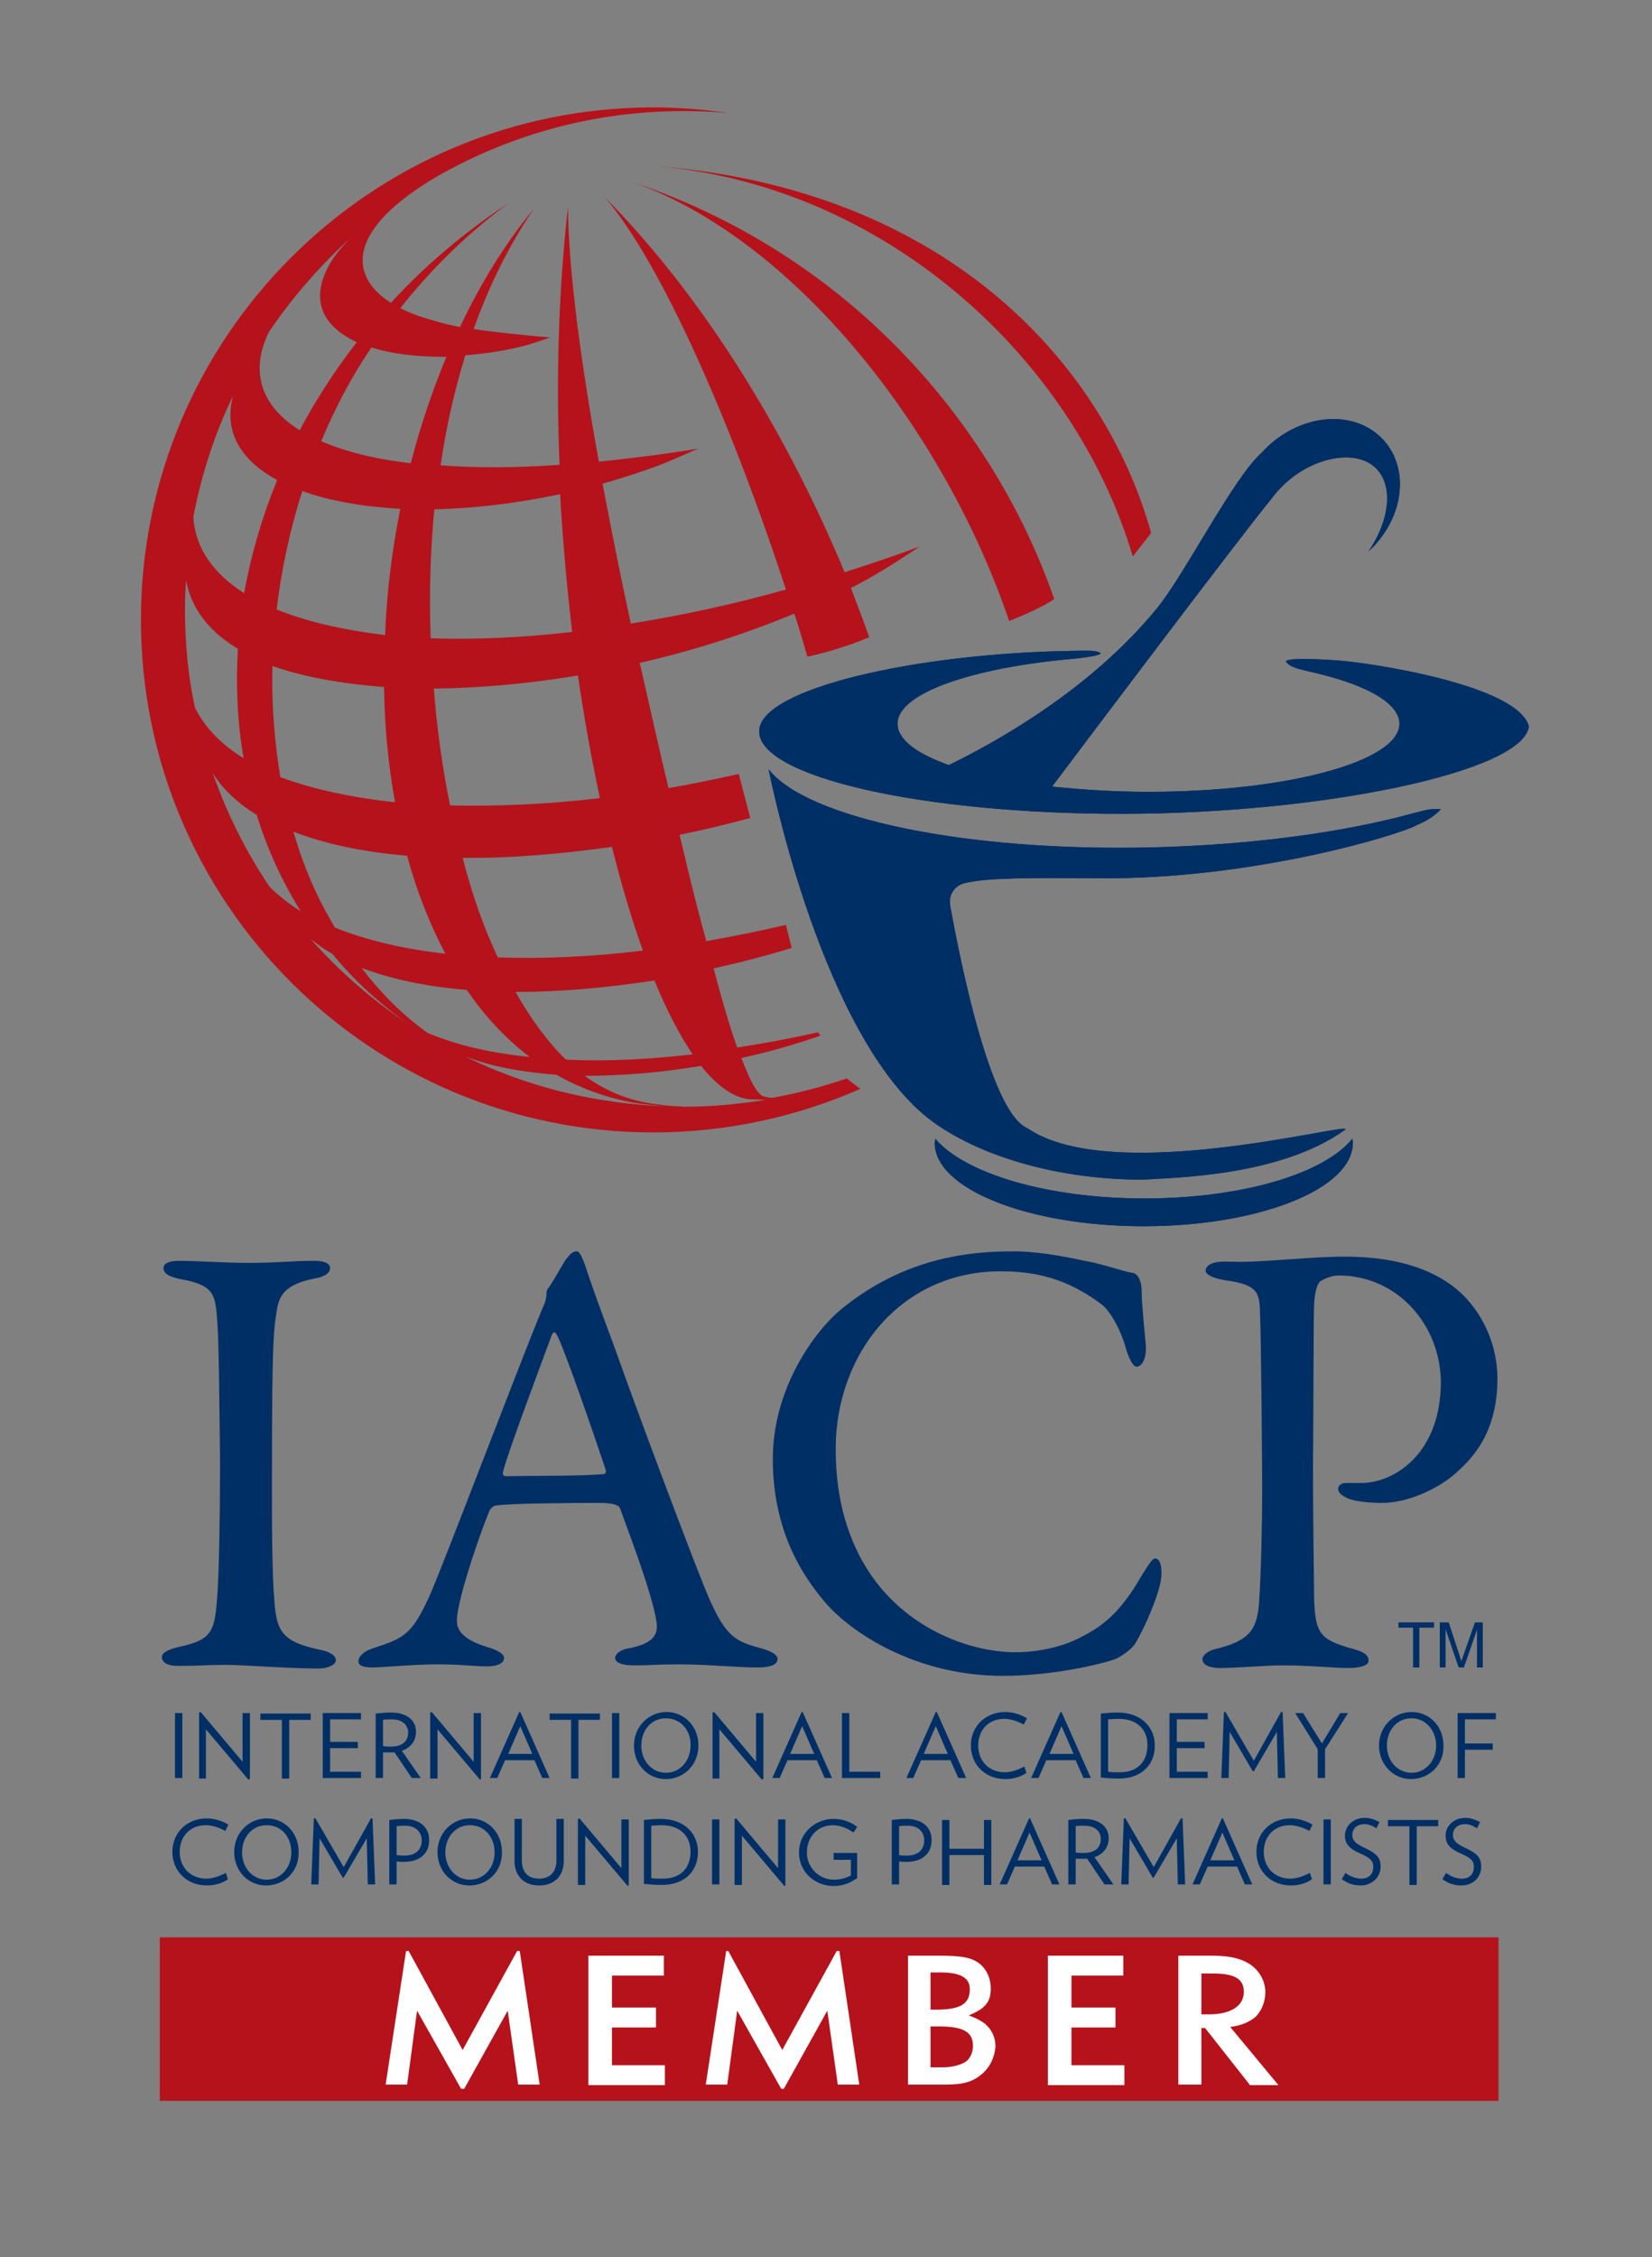 <?xml version="1.0" encoding="utf-8"?>
<!-- Generator: Adobe Illustrator 22.1.0, SVG Export Plug-In . SVG Version: 6.00 Build 0)  -->
<svg version="1.1" id="Layer_1" xmlns="http://www.w3.org/2000/svg" xmlns:xlink="http://www.w3.org/1999/xlink" x="0px" y="0px"
	 viewBox="0 0 315.3 430.7" style="enable-background:new 0 0 315.3 430.7;" xml:space="preserve">
<rect x="0" y="0" width="315.3" height="430.7" fill="#808080" stroke="none"/>
<style type="text/css">
	.st0{fill:#B5121B;}
	.st1{fill:#002F65;}
	.st2{fill:#FFFFFF;}
	.st3{fill:none;}
</style>
<g>
	<g>
		<path class="st0" d="M123.9,31.6c44.8,3.2,81.2,36.9,92.3,74.6l3.5-4.5C210.8,69.7,180.7,35.6,123.9,31.6z"/>
		<path class="st0" d="M115.4,37.6c10.8,12.5,24.2,43.1,34.6,74.9c-10.3,2.9-20.2,5-29.6,6.5c-1.9-8.7-3.7-17.8-5.4-26.7
			c3.5-1,7-2.1,10.5-3.4c2.4-0.9,5.4-2.3,7.8-3.3c-6.7,1.1-13.1,1.9-19,2.5c-3.4-18.7-5.8-36.4-5.9-48.6c-1.8,16-2.3,32.8-1.6,49.2
			c-8.5,0.6-16.1,0.6-22.7,0.1c1-7.1,2.6-14.1,4.7-21c3.9-0.3,7.8-0.9,11.6-1.9c1.4-0.4,3.2-1,4.6-1.5c-6.8-0.6-11.3-1.1-14.6-1.6
			c2.9-8.2,6.7-15.9,11.5-23c-5.5,6.7-10.2,14.3-14.1,22.6c-2-0.4-3.4-0.7-4.6-1.1c-2.6-0.7-4.9-1.5-6.8-2.5
			c5.7-7.2,12.5-14,20.6-20c-8.5,5.6-16,12-22.4,19c-8.4-5.4-8-14.2,8.6-24c13.9-8,30-12.6,47.2-12.6c3,0,5.9,0.1,8.8,0.4
			c-4.7-0.7-9.6-1.1-14.5-1.1c-54,0-97.8,43.8-97.8,97.8c0,54,43.8,97.8,97.8,97.8c14,0,27.4-3,39.5-8.3l-2.6-2
			c-4.6,1.6-9.3,2.8-14.2,3.7c-0.5,0-0.9-0.1-1.3-0.2c-1.3,0-2.8-2.6-4.6-7.4c4.1-0.9,8.2-2,12.2-3.3c0.9-0.3,1.9-0.6,2.9-1
			l-0.5-0.6c-4.4,1-9.6,2-15.4,2.9c-1.4-3.9-2.9-9-4.5-15.1c5-1.1,10-2.4,14.9-3.9l-1.1-4.4c-5.1,1.2-10.2,2.2-15.2,3.1
			c-0.4-1.6-0.9-3.2-1.3-4.9c-0.1-0.2-1.6-6.1-3.8-15.4c4.5-0.9,9-2,13.5-3.2l-2.2-8.4c-4.5,1-8.9,1.9-13.4,2.7
			c-1.7-7-3.5-15.2-5.5-23.9c10.1-2.3,20.1-5.5,29.5-9.4c0.9,2.7,1.7,5.5,2.5,8.2c0,0,5.4-1,11.8-3.7c-1.1-3.1-2.3-6.3-3.5-9.4
			c1.6-0.8,3.1-1.6,4.6-2.5c2.6-1.5,6-3.7,8.5-5.4c-4.8,1.8-9.6,3.4-14.3,4.9C150.6,83.7,134.9,57.3,115.4,37.6z M114.5,152.3
			c-10,1.2-19.6,1.6-28.6,1.4c-1.4-6.9-2.5-14.4-3.1-22.3c8.7-0.1,18-0.9,27.5-2.5C111.5,137,112.9,144.9,114.5,152.3z M73.3,131.1
			c0.1,7.5,0.8,14.9,2.1,22c-8.3-0.9-15.7-2.5-21.9-4.8c-1.1-6.7-1.7-13.9-1.5-21.2C58,129.2,65.3,130.5,73.3,131.1z M52.8,116.3
			c0.9-7.5,2.5-15.1,4.9-22.6c5.2,1.9,11.6,3,18.7,3.4c-1.6,8-2.6,16.1-2.9,24.1C65.4,120.2,58.4,118.6,52.8,116.3z M77.7,163.3
			c1.8,6.7,4.3,13,7.3,18.7c-8-0.9-15.2-2.6-21.1-5c-0.7-1.2-1.3-2.3-1.9-3.4c-2.4-4.4-4.4-9.4-6-14.9
			C62.1,161.1,69.5,162.6,77.7,163.3z M106.9,94.3c0.5,8.9,1.3,17.7,2.3,26.3c-9.8,1.1-18.8,1.5-27,1.2c-0.3-8-0.1-16.3,0.7-24.6
			C90.4,97,98.5,96.1,106.9,94.3z M70.9,66.3c4,1.3,9,1.8,14.3,1.8c-2.7,6.5-5,13.3-6.8,20.3c-7-0.8-12.7-2.3-17.1-4.2
			C63.9,78,67,72,70.9,66.3z M51.3,63.4c4.5-6.7,9.8-12.7,15.7-18.1c-2.1,2.1-3.2,3.7-3.6,4.3c-4.7,7.5-1.8,12.7,4.7,15.7
			c-4.2,5.4-7.8,11-10.9,16.8C49.7,77.4,47.7,70.8,51.3,63.4z M44.5,75.5c-1.9,6.9,1.5,12.4,8.4,16.1c-2.9,7.1-5,14.3-6.3,21.6
			c-6-3.8-9.4-8.8-9.7-14.6C38.5,90.4,41,82.7,44.5,75.5z M35.3,116.2c0-1.9,0.1-3.7,0.2-5.5c1,5.5,4.5,9.9,9.9,13.1
			c-0.4,7.1-0.1,14.1,1.1,20.9c-4.2-2.6-7.4-5.8-9.3-9.7C35.9,129,35.3,122.7,35.3,116.2z M51.5,169.3c-4.5-6.7-8.2-14-10.9-21.8
			c1.9,3.1,4.8,5.8,8.4,8c2,6.5,4.8,12.6,8.4,18.4C55.1,172.5,53.2,170.9,51.5,169.3z M77.9,195.4c-6.9-4.6-13.1-10-18.6-16.2
			c1.3,1,2.6,2,4.1,2.8C67.5,187,72.4,191.5,77.9,195.4C77.9,195.4,77.9,195.4,77.9,195.4z M69,184.7c5.8,2.2,12.6,3.6,20.1,4.2
			c3.4,5,7.4,9.3,12,12.8c-6.9-0.7-13.6-2.1-19.5-4.6C76.4,193.4,72.3,189,69,184.7z M91.3,202.8c-0.9-0.4-1.7-0.8-2.5-1.2
			c4.8,1.9,10.8,3,17.4,3.5c4.8,2.7,10,4.6,15.8,5.5c0.7,0.1,2.7,0.3,4.8,0.5C114.3,210.6,102.3,207.8,91.3,202.8z M133.8,203.4
			c3.2,4,6.5,6.3,9.7,6.4c0.3,0,1.5,0,2.5,0.1c-5,0.8-10.2,1.3-15.4,1.3c-1.5-0.1-3.8-0.2-4.6-0.4c-5.2-0.5-10-2.3-14.4-5.5
			C118.6,205.3,126.1,204.7,133.8,203.4z M132.2,201.2c-7.8,0.9-16,1.4-24.2,1c-3.4-3.3-6.6-7.6-9.6-12.9c8.4,0,17.4-0.8,26.5-2.2
			C127.2,192.7,129.7,197.5,132.2,201.2z M122.7,181.4c-9.8,1.2-19.1,1.6-27.7,1.3c-0.6-1.3-1.2-2.7-1.8-4.1
			c-1.7-4.1-3.4-9.1-4.9-14.9c9,0.1,18.6-0.7,28.5-2.1C118.6,168.9,120.6,175.5,122.7,181.4z"/>
		<path class="st0" d="M120.9,34.8c31,11.1,59.4,47.4,71.7,83.7c0,0,6-2.3,8.6-4.2C190.7,83.9,164.8,49.7,120.9,34.8z"/>
	</g>
	<g>
		<g>
			<g>
				<path class="st1" d="M291.8,138.6c-1,8.7-39.6,16.7-77.8,16.7c-38.2,0-69.3-7.1-69.1-15.8c0.1-8.1,30.1-14.9,60.2-15.3
					c2,0,4.3-0.2,5,0.5c-0.4,0.4-2.4,0.7-5.1,1c-19.5,1.7-33.7,6.6-33.7,12.4c0,3,3.6,5.7,9.8,7.9c8.4-4.1,26.8-14.1,39.7-29.9
					c5.2-6.3,14.7-25.1,20-29.7c6.1-6.8,15.9-8.5,21.9-3.7c6,4.8,6,14.2-0.1,21.1c-0.4,0.5-0.9,0.9-1.4,1.4
					c4.3-6.3,4.8-13.2,0.9-16.3c-4.5-3.6-14-1-19.3,6.1c-7,8.6-35.6,46.6-42,55.1c5.7,0.6,11.9,1,18.4,1c26.5,0,47.9-5.8,47.9-13
					c0-3.7-5.7-7.1-14.9-9.4c-3.4-0.9-5.9-1.1-6.8-2.5c0.5-0.8,7.9-0.3,9.5-0.2C261.3,126.4,289.7,130.7,291.8,138.6z"/>
				<path class="st1" d="M196.1,215.3c-8-3.3-14.3-40.3-14.7-42.2c-0.5-2.4,0.8-4.1,2.8-4.6c4.5-1,11.4-1,25.3-0.9
					c29.8,0.3,58.3-8.5,61-10.2c3.2-1.3,4.5-3,4.5-3c-2.2-0.1-2.9,0.2-5.3,0.8c-13.1,3.6-30.4,6-49.5,6.5
					c-36,0.9-66.3-5.6-73.5-14.9c0,0,9.2,47.4,28.8,65.2c8.3,7.5,24.6,13.2,42.9,13.1c5.2-0.4,25.8-0.5,38.3-9.5
					C259.4,213.6,212.5,226.6,196.1,215.3z"/>
				<path class="st1" d="M218.4,228.7c-18.6,0-34.3-4.8-39.9-11.4c0,0.3-0.1,0.6-0.1,0.8c0,8.8,17.9,15.9,39.9,15.9
					c22,0,39.9-7.1,39.9-15.9c0-0.3,0-0.6-0.1-0.8C252.7,224,237,228.7,218.4,228.7z"/>
			</g>
		</g>
		<g>
			<g>
				<path class="st1" d="M291.8,138.6c-1,8.7-39.6,16.7-77.8,16.7c-38.2,0-69.3-7.1-69.1-15.8c0.1-8.1,30.1-14.9,60.2-15.3
					c2,0,4.3-0.2,5,0.5c-0.4,0.4-2.4,0.7-5.1,1c-19.5,1.7-33.7,6.6-33.7,12.4c0,3,3.6,5.7,9.8,7.9c8.4-4.1,26.8-14.1,39.7-29.9
					c5.2-6.3,14.7-25.1,20-29.7c6.1-6.8,15.9-8.5,21.9-3.7c6,4.8,6,14.2-0.1,21.1c-0.4,0.5-0.9,0.9-1.4,1.4
					c4.3-6.3,4.8-13.2,0.9-16.3c-4.5-3.6-14-1-19.3,6.1c-7,8.6-35.6,46.6-42,55.1c5.7,0.6,11.9,1,18.4,1c26.5,0,47.9-5.8,47.9-13
					c0-3.7-5.7-7.1-14.9-9.4c-3.4-0.9-5.9-1.1-6.8-2.5c0.5-0.8,7.9-0.3,9.5-0.2C261.3,126.4,289.7,130.7,291.8,138.6z"/>
				<path class="st1" d="M196.1,215.3c-8-3.3-14.3-40.3-14.7-42.2c-0.5-2.4,0.8-4.1,2.8-4.6c4.5-1,11.4-1,25.3-0.9
					c29.8,0.3,58.3-8.5,61-10.2c3.2-1.3,4.5-3,4.5-3c-2.2-0.1-2.9,0.2-5.3,0.8c-13.1,3.6-30.4,6-49.5,6.5
					c-36,0.9-66.3-5.6-73.5-14.9c0,0,9.2,47.4,28.8,65.2c8.3,7.5,24.6,13.2,42.9,13.1c5.2-0.4,25.8-0.5,38.3-9.5
					C259.4,213.6,212.5,226.6,196.1,215.3z"/>
				<path class="st1" d="M218.4,228.7c-18.6,0-34.3-4.8-39.9-11.4c0,0.3-0.1,0.6-0.1,0.8c0,8.8,17.9,15.9,39.9,15.9
					c22,0,39.9-7.1,39.9-15.9c0-0.3,0-0.6-0.1-0.8C252.7,224,237,228.7,218.4,228.7z"/>
			</g>
		</g>
	</g>
</g>
<g>
	<path class="st1" d="M33.4,339.3v-12.4h1.4v12.4H33.4z"/>
	<path class="st1" d="M47.4,339.6l-8.1-9.6v9.4H38v-12.6l0.3-0.1l8,9.5v-9.3h1.4v12.6L47.4,339.6z"/>
	<path class="st1" d="M55.2,328.2v11.2h-1.4v-11.2h-4.1v-1.2h9.6v1.2H55.2z"/>
	<path class="st1" d="M61.6,339.3v-12.4h7.3v1.2h-5.9v4.3h5.3v1.2h-5.3v4.5h5.9v1.2H61.6z"/>
	<path class="st1" d="M78.6,339.3l-3.3-4.9c-0.3,0-0.5,0-0.8,0c-0.4,0-1,0-1.4,0v4.9h-1.4V327c0.9-0.1,1.8-0.2,2.9-0.2
		c3.2,0,4.8,1.6,4.8,3.7c0,1.7-1,3-2.7,3.6l3.6,5.2H78.6z M74.8,328.1c-0.6,0-1.3,0-1.7,0.1v5c0.4,0.1,1,0.1,1.5,0.1
		c2.3,0,3.3-1.1,3.3-2.7C77.9,329.2,76.8,328.1,74.8,328.1z"/>
	<path class="st1" d="M91.6,339.6l-8.1-9.6v9.4h-1.4v-12.6l0.3-0.1l8,9.5v-9.3h1.4v12.6L91.6,339.6z"/>
	<path class="st1" d="M103.5,339.3l-1.5-3.4h-5.6l-1.5,3.4h-1.4l5.6-12.6h0.2l5.6,12.6H103.5z M99.3,329.4l-2.3,5.3h4.6L99.3,329.4z
		"/>
	<path class="st1" d="M110.4,328.2v11.2H109v-11.2h-4.1v-1.2h9.6v1.2H110.4z"/>
	<path class="st1" d="M116.8,339.3v-12.4h1.4v12.4H116.8z"/>
	<path class="st1" d="M127.1,339.5c-3.4,0-6.1-2.7-6.1-6.4c0-3.7,2.9-6.4,6.2-6.4c3.4,0,6.1,2.7,6.1,6.4
		C133.3,336.9,130.4,339.5,127.1,339.5z M127.1,327.9c-2.8,0-4.7,2.3-4.7,5.2c0,2.9,2,5.2,4.7,5.2c2.7,0,4.7-2.3,4.7-5.2
		C131.9,330.2,129.9,327.9,127.1,327.9z"/>
	<path class="st1" d="M145.4,339.6l-8.1-9.6v9.4H136v-12.6l0.3-0.1l8,9.5v-9.3h1.4v12.6L145.4,339.6z"/>
	<path class="st1" d="M157.4,339.3l-1.5-3.4h-5.6l-1.5,3.4h-1.4l5.6-12.6h0.2l5.6,12.6H157.4z M153.1,329.4l-2.3,5.3h4.6
		L153.1,329.4z"/>
	<path class="st1" d="M160.7,339.3v-12.4h1.4v11.2h5.9v1.2H160.7z"/>
	<path class="st1" d="M182.9,339.3l-1.5-3.4h-5.6l-1.5,3.4H173l5.6-12.6h0.2l5.6,12.6H182.9z M178.6,329.4l-2.3,5.3h4.6L178.6,329.4
		z"/>
	<path class="st1" d="M191.9,339.5c-3.8,0-6.6-2.7-6.6-6.4c0-3.7,2.8-6.4,6.6-6.4c1.6,0,3.1,0.6,4.1,1.2l-0.6,1.2
		c-1.1-0.6-2.5-1.1-3.7-1.1c-3.1,0-5,2.2-5,5.1c0,2.9,2,5.1,5.1,5.1c1.2,0,2.6-0.5,3.7-1.1l0.4,1.2C195,339,193.5,339.5,191.9,339.5
		z"/>
	<path class="st1" d="M206.8,339.3l-1.5-3.4h-5.6l-1.5,3.4h-1.4l5.6-12.6h0.2l5.6,12.6H206.8z M202.6,329.4l-2.3,5.3h4.6
		L202.6,329.4z"/>
	<path class="st1" d="M213.5,339.4c-1.3,0-2.4-0.1-3.4-0.2V327c0.9-0.1,2-0.2,3.2-0.2c4.7,0,7.1,3,7.1,6.2
		C220.5,336.4,218.2,339.4,213.5,339.4z M213.5,328c-0.7,0-1.6,0.1-2,0.1v10c0.5,0.1,1.2,0.1,2.2,0.1c3.7,0,5.3-2.3,5.3-5.2
		C219,330.1,217.1,328,213.5,328z"/>
	<path class="st1" d="M223.2,339.3v-12.4h7.3v1.2h-5.9v4.3h5.3v1.2h-5.3v4.5h5.9v1.2H223.2z"/>
	<path class="st1" d="M243.9,339.3l-0.2-8.8l-4.4,7.5h-0.2l-4.4-7.5l-0.2,8.8h-1.4l0.5-12.6l0.3,0l5.4,9.3l5.2-9.3l0.3,0l0.5,12.6
		H243.9z"/>
	<path class="st1" d="M252.9,333.8v5.5h-1.4v-5.5l-4.3-6.9h1.5l3.6,5.8l3.5-5.8h1.5L252.9,333.8z"/>
	<path class="st1" d="M269.3,339.5c-3.3,0-6.1-2.7-6.1-6.4c0-3.7,2.9-6.4,6.2-6.4c3.4,0,6.1,2.7,6.1,6.4
		C275.6,336.9,272.7,339.5,269.3,339.5z M269.4,327.9c-2.8,0-4.7,2.3-4.7,5.2c0,2.9,2,5.2,4.7,5.2c2.7,0,4.7-2.3,4.7-5.2
		C274.1,330.2,272.1,327.9,269.4,327.9z"/>
	<path class="st1" d="M279.6,328.2v4.5h5.3v1.2h-5.3v5.4h-1.4v-12.4h7.3v1.2H279.6z"/>
	<path class="st1" d="M39.5,359.8c-3.8,0-6.6-2.7-6.6-6.4c0-3.7,2.8-6.4,6.6-6.4c1.6,0,3.1,0.6,4.1,1.2l-0.6,1.2
		c-1-0.6-2.5-1.1-3.7-1.1c-3.1,0-5,2.2-5,5.1c0,2.9,2,5.1,5.1,5.1c1.2,0,2.6-0.5,3.7-1.1l0.4,1.2C42.6,359.3,41.1,359.8,39.5,359.8z
		"/>
	<path class="st1" d="M50.8,359.8c-3.4,0-6.1-2.7-6.1-6.4c0-3.7,2.9-6.4,6.2-6.4c3.4,0,6.1,2.7,6.1,6.4
		C57.1,357.2,54.2,359.8,50.8,359.8z M50.9,348.3c-2.8,0-4.7,2.3-4.7,5.2c0,2.9,2,5.2,4.7,5.2c2.7,0,4.7-2.3,4.7-5.2
		C55.6,350.5,53.7,348.3,50.9,348.3z"/>
	<path class="st1" d="M70.2,359.6l-0.2-8.8l-4.4,7.5h-0.2l-4.4-7.5l-0.2,8.8h-1.4l0.5-12.6l0.3,0l5.4,9.3l5.2-9.3l0.3,0l0.5,12.6
		H70.2z"/>
	<path class="st1" d="M77.1,355.3c-0.4,0-1,0-1.4-0.1v4.4h-1.4v-12.3c0.9-0.1,1.8-0.2,2.8-0.2c3.2,0,4.8,1.8,4.8,3.9
		C82,353.6,80.2,355.3,77.1,355.3z M77.4,348.4c-0.6,0-1.3,0-1.7,0.1v5.5c0.4,0.1,1,0.1,1.5,0.1c2.3,0,3.3-1.3,3.3-2.9
		C80.5,349.7,79.4,348.4,77.4,348.4z"/>
	<path class="st1" d="M89.6,359.8c-3.4,0-6.1-2.7-6.1-6.4c0-3.7,2.9-6.4,6.2-6.4c3.4,0,6.1,2.7,6.1,6.4
		C95.9,357.2,93,359.8,89.6,359.8z M89.7,348.3c-2.8,0-4.7,2.3-4.7,5.2c0,2.9,2,5.2,4.7,5.2c2.7,0,4.7-2.3,4.7-5.2
		C94.4,350.5,92.4,348.3,89.7,348.3z"/>
	<path class="st1" d="M102.9,359.8c-2.8,0-4.7-1.7-4.7-4.7v-8h1.4v7.9c0,2.5,1.4,3.5,3.3,3.5c1.9,0,3.3-1.1,3.3-3.5v-7.9h1.4v8
		C107.6,358.1,105.7,359.8,102.9,359.8z"/>
	<path class="st1" d="M119.8,359.9l-8.1-9.6v9.4h-1.4v-12.6l0.3-0.1l8,9.5v-9.3h1.4v12.6L119.8,359.9z"/>
	<path class="st1" d="M126.3,359.7c-1.3,0-2.4-0.1-3.4-0.2v-12.2c0.9-0.1,2-0.2,3.2-0.2c4.7,0,7.1,3,7.1,6.2
		C133.3,356.7,131,359.7,126.3,359.7z M126.3,348.3c-0.7,0-1.6,0.1-2,0.1v10c0.5,0.1,1.2,0.1,2.2,0.1c3.7,0,5.3-2.3,5.3-5.2
		C131.8,350.5,129.9,348.3,126.3,348.3z"/>
	<path class="st1" d="M135.9,359.6v-12.4h1.4v12.4H135.9z"/>
	<path class="st1" d="M149.7,359.9l-8.1-9.6v9.4h-1.4v-12.6l0.3-0.1l8,9.5v-9.3h1.4v12.6L149.7,359.9z"/>
	<path class="st1" d="M163.6,353.5v4.9c-1.3,0.9-2.7,1.5-4.5,1.5c-3.4,0-6.6-2.5-6.6-6.4c0-3.9,3.3-6.4,6.5-6.4c2,0,3.3,0.6,4.6,1.5
		l-0.7,1.1c-1.1-0.8-2.6-1.4-3.9-1.4c-3.2,0-5,2.5-5,5.2c0,2.9,2.3,5.2,5.2,5.2c1.2,0,2.2-0.3,3.2-0.8v-3h-3.3v-1.3H163.6z"/>
	<path class="st1" d="M173,355.3c-0.4,0-1,0-1.4-0.1v4.4h-1.4v-12.3c0.9-0.1,1.8-0.2,2.8-0.2c3.2,0,4.8,1.8,4.8,3.9
		C177.9,353.6,176.1,355.3,173,355.3z M173.3,348.4c-0.6,0-1.3,0-1.7,0.1v5.5c0.4,0.1,1,0.1,1.5,0.1c2.3,0,3.3-1.3,3.3-2.9
		C176.4,349.7,175.4,348.4,173.3,348.4z"/>
	<path class="st1" d="M187.8,359.6V354h-6.6v5.7h-1.4v-12.4h1.4v5.5h6.6v-5.5h1.4v12.4H187.8z"/>
	<path class="st1" d="M200.8,359.6l-1.5-3.4h-5.6l-1.5,3.4h-1.4l5.6-12.6h0.2l5.6,12.6H200.8z M196.5,349.7l-2.3,5.3h4.6
		L196.5,349.7z"/>
	<path class="st1" d="M210.8,359.6l-3.3-4.9c-0.3,0-0.5,0-0.8,0c-0.4,0-1,0-1.4,0v4.9h-1.4v-12.3c0.9-0.1,1.8-0.2,2.9-0.2
		c3.2,0,4.8,1.6,4.8,3.7c0,1.7-1,3-2.7,3.6l3.6,5.2H210.8z M207,348.4c-0.6,0-1.3,0-1.7,0.1v5c0.4,0.1,1,0.1,1.5,0.1
		c2.3,0,3.3-1.1,3.3-2.7C210.1,349.5,209,348.4,207,348.4z"/>
	<path class="st1" d="M224.8,359.6l-0.2-8.8l-4.4,7.5H220l-4.4-7.5l-0.2,8.8h-1.4l0.5-12.6l0.3,0l5.4,9.3l5.2-9.3l0.3,0l0.5,12.6
		H224.8z"/>
	<path class="st1" d="M237.6,359.6l-1.5-3.4h-5.6l-1.5,3.4h-1.4l5.6-12.6h0.2l5.6,12.6H237.6z M233.3,349.7l-2.3,5.3h4.6
		L233.3,349.7z"/>
	<path class="st1" d="M246.4,359.8c-3.8,0-6.6-2.7-6.6-6.4c0-3.7,2.8-6.4,6.6-6.4c1.6,0,3.1,0.6,4.1,1.2l-0.6,1.2
		c-1-0.6-2.5-1.1-3.7-1.1c-3.1,0-5,2.2-5,5.1c0,2.9,2,5.1,5.1,5.1c1.2,0,2.6-0.5,3.7-1.1l0.4,1.2C249.5,359.3,248,359.8,246.4,359.8
		z"/>
	<path class="st1" d="M252.6,359.6v-12.4h1.4v12.4H252.6z"/>
	<path class="st1" d="M259.7,359.8c-1.4,0-2.5-0.4-3.6-1.2l0.7-1.2c0.9,0.7,2,1.1,3,1.1c1.6,0,2.3-1,2.3-2.2c0-1.1-0.4-1.7-2.5-2.6
		c-2.1-0.9-2.9-1.9-2.9-3.4c0-1.8,1.5-3.4,3.8-3.4c1.1,0,2,0.4,2.8,0.8l-0.6,1.2c-0.6-0.4-1.4-0.8-2.2-0.8c-1.6,0-2.4,0.9-2.4,2.1
		c0,0.9,0.6,1.6,2.1,2.3c2.6,1.2,3.3,2,3.3,3.7C263.5,358.3,261.8,359.8,259.7,359.8z"/>
	<path class="st1" d="M270.4,348.5v11.2H269v-11.2h-4.1v-1.2h9.6v1.2H270.4z"/>
	<path class="st1" d="M278.9,359.8c-1.4,0-2.5-0.4-3.6-1.2l0.7-1.2c0.9,0.7,2,1.1,3,1.1c1.6,0,2.3-1,2.3-2.2c0-1.1-0.4-1.7-2.5-2.6
		c-2.1-0.9-2.9-1.9-2.9-3.4c0-1.8,1.5-3.4,3.8-3.4c1,0,2,0.4,2.8,0.8l-0.6,1.2c-0.6-0.4-1.4-0.8-2.2-0.8c-1.6,0-2.4,0.9-2.4,2.1
		c0,0.9,0.6,1.6,2.1,2.3c2.6,1.2,3.3,2,3.3,3.7C282.7,358.3,281.1,359.8,278.9,359.8z"/>
</g>
<g>
	<path class="st1" d="M41.5,252.6c-0.4-5.5-0.4-7.3-7-8.5c-2.6-0.5-3.3-1.3-3.3-2.1c0-1,1.3-1.4,3-1.4c3.1,0,9.1,0.4,13,0.4
		c5.8,0,8.6-0.4,12.8-0.4c1.9,0,3,0.5,3,1.4c0,1-1.2,1.7-3.1,2c-6.9,1.4-6.8,4.4-7.3,7.6c-0.6,3.9-0.7,11.7-0.7,35.1
		c0,6.6,0.1,14,0.4,17.8c0.4,6.4,1,8.7,8.7,10.3c2.1,0.4,3.1,1.2,3.1,2c0,1-1.8,1.6-3.2,1.6c-6.1,0-14.6-0.7-17.8-0.7
		c-3.6,0-4.7,0.2-9.1,0.2c-2.3,0-3.1-0.8-3.1-1.7c0-0.8,1.2-1.5,3.6-2c6-1.3,6.4-3.1,6.9-8.7c0.4-4.2,0.6-16.6,0.6-26.7
		C41.9,271.3,41.8,256.5,41.5,252.6z"/>
	<path class="st1" d="M111.8,241.8c1,3.2,3,8.6,5.3,14.8c6.2,17.4,15.2,41,17.2,45.9c3.9,9.8,5.8,10.7,11.2,12.1
		c1.9,0.6,2.9,1.2,2.9,2c0,0.8-0.8,1.6-3.8,1.6c-3.9,0-9.8-0.6-15-0.6c-3.8,0-5.5,0.2-8.5,0.2c-3,0-3.7-0.8-3.7-1.4s0.7-1.6,2.9-1.9
		c5.7-1.2,5.3-3.6,4.8-6.1c-1-4.9-3.9-12.8-6.7-20.4c-0.1-0.5-0.6-1.2-4.1-1.2c-6.6,0-17.1,0.1-19.6,0.5c-0.5,0-1.1,0.6-1.3,1
		c-3.1,7.8-6.2,17.9-6.2,20.9c0,1.4,0.5,3.5,5.8,5.1c2,0.6,3.2,1.3,3.2,2.1c0,1.2-1.8,1.6-3.3,1.6c-2,0-5-0.4-9.4-0.4
		c-4.4,0-10.6,0.6-12.4,0.6c-2.1,0-2.7-0.5-2.7-1.2c0-0.7,0.8-1.8,2.6-2.4c6-2,7.5-2.4,11-10.1c2.7-6.1,16.3-42.1,21.6-55
		c0.5-1,0.7-1.9,0.7-2.5c0-0.4,0-0.6,0.2-1c1.1-1.4,2.7-4.5,3.6-5.8c0.8-1,1.3-1.4,1.9-1.4C110.4,238.7,110.9,239.2,111.8,241.8z
		 M115.6,280.5c-2-6.1-8.2-24-9.3-25.7c-0.4-0.7-0.6-0.8-1,0c-2.1,5.7-8.4,22.4-9.3,26.1c-0.1,0.5,0.1,0.8,0.6,0.8
		c4.8-0.1,14.7,0,18.6-0.4C115.4,281.4,115.8,280.9,115.6,280.5z"/>
	<path class="st1" d="M207,240.6c3.1,0.5,7.3,2,9.1,2.3c0.6,0,1.8,0.8,1.8,3.6c0,2.5,0.6,7.8,0.8,10.4c0.1,2.5-0.8,3.9-1.8,3.9
		c-0.6,0-1.3-1.3-1.9-3.1c-1.1-4.2-3.3-7.8-4.9-8.9c-6.6-4.9-12.6-6.2-19.1-6.2c-19.2,0-31.5,15.9-31.5,33.9c0,8,1.6,14.4,4.2,19.7
		c6.7,13.7,20.5,19.1,30.2,19.1c2.3,0,8.1-0.4,13-3.2c5.3-2.7,8.2-6.6,11.1-11.6c1.6-2.5,2-3.1,2.5-3.1c1.2,0,1.3,2.6,1.1,3.9
		c-0.4,3-3.1,9.3-4.8,12.1c-0.5,1.1-2.5,2.5-3.7,3.1c-1.9,0.8-11.6,3.3-21.7,3.3c-16.8,0-29.1-8.4-33.9-14c-4.5-5.3-10-13.8-10-27.4
		c0-13.6,8.1-24.5,13.1-28.6c10.3-8.4,21.4-11,32.3-11C197.1,238.7,202.5,239.6,207,240.6z"/>
	<path class="st1" d="M255.5,243.4c-1.3,0-2.5,0.5-3.5,1.1c-0.5,0.4-1.1,1.8-1.2,4.7c-0.1,2.5-0.1,17.3-0.2,31
		c0,10.9,0.2,20.9,0.2,23.9c0.1,7.8,1.1,8.7,7.2,10.5c2.3,0.6,3.2,1.2,3.2,2.3c0,1.1-2.1,1.4-3.9,1.4c-3,0-7.3-0.5-12.5-0.5
		c-3.5,0-8.4,0.5-12,0.5c-2,0-3.3-0.6-3.3-1.7c0-0.8,1.2-1.6,2.4-1.9c6.7-1.6,8-3.8,8.4-8.8c0.4-5.7,0.6-15.6,0.6-21.6
		c0-3.9-0.2-29.2-0.4-33.1c-0.1-4.3,0-6-6.7-6.9c-2.4-0.4-3.7-1.1-3.7-1.8c0-1,1.2-1.6,2.7-1.7c0.8-0.1,2.9,0,3.9,0
		c4.8,0,14-1,19.9-1c10.9,0,17.9,2.9,22.3,7c5.7,5.5,6.9,12.3,6.9,16.2c0,10.6-4.9,15.5-8.4,18.5c-3.1,2.6-8.6,5.3-13.7,5.3
		c-1.3,0-4.4-0.1-6.3-0.8c-1.4-0.6-2-1.2-2-1.9c0-0.5,0.5-1.1,1.4-1.1c1.1,0,2.4,0,3,0c6.3,0,15.2-5.6,15.2-19.3
		C274.9,252.8,266.7,243.4,255.5,243.4z"/>
</g>
<g>
	<path class="st1" d="M269.7,318.2v-7.6h-2.8v-1h6.8v1h-2.8v7.6H269.7z"/>
	<path class="st1" d="M274.8,318.2v-8.6h1.7l2,6.1c0.2,0.6,0.3,1,0.4,1.3c0.1-0.3,0.3-0.8,0.5-1.4l2.1-6h1.5v8.6h-1.1v-7.2l-2.5,7.2
		h-1l-2.5-7.3v7.3H274.8z"/>
</g>
<rect x="30.5" y="369.7" class="st0" width="255.5" height="31.2"/>
<g>
	<path class="st2" d="M98.9,397.8l-2-14.1l-8.3,14.9H88l-8.4-14.9l-1.9,14.1h-4.1l3.9-25.5H78l10.3,18.9l10.4-18.9h0.5l3.8,25.5
		H98.9z"/>
	<path class="st2" d="M112.3,397.8v-24.6h14.4v3.8h-9.9v6.1h8.4v3.8h-8.4v7.2h10.1v3.8H112.3z"/>
	<path class="st2" d="M159.9,397.8l-2-14.1l-8.3,14.9h-0.5l-8.4-14.9l-1.9,14.1h-4.1l3.9-25.5h0.4l10.3,18.9l10.4-18.9h0.5l3.8,25.5
		H159.9z"/>
	<path class="st2" d="M187.5,395.7c-1.7,1.5-3.5,2.1-6.9,2.1h-7.3v-24.6h5.2h0.8c3.9,0,5.8,0.3,7.2,1.2c1.6,1,2.6,2.9,2.6,5.1
		c0,1.5-0.4,2.6-1.3,3.4c-0.6,0.6-1.3,1-2.9,1.7c1.6,0.6,2.3,1,3.1,1.6c1.3,1.1,2,2.6,2,4.4C189.8,392.6,189,394.4,187.5,395.7z
		 M179.5,376.4h-1.9v7.1h1.1c4.6,0,6.4-1.1,6.4-3.9C185.1,377.4,183.3,376.4,179.5,376.4z M179.1,386.7h-1.5v7.8h1.2h1.2
		c1.8,0,3.6-0.5,4.5-1.2c0.7-0.6,1.2-1.7,1.2-2.9C185.7,387.7,183.8,386.7,179.1,386.7z"/>
	<path class="st2" d="M200,397.8v-24.6h14.4v3.8h-9.9v6.1h8.4v3.8h-8.4v7.2h10.1v3.8H200z"/>
	<path class="st2" d="M238.5,397.8L230,387h-0.7v10.8h-4.4v-24.6h4.5h1.7c2.9,0,4.8,0.3,6.5,1.1c2.4,1.1,3.9,3.4,3.9,5.9
		c0,1.9-0.8,3.7-2,4.8c-1.2,0.9-2.5,1.5-4.7,1.8l9.2,11.1H238.5z M231.5,376.6h-2.2v7.8h1.4c4.2,0,6.7-1.6,6.7-4.3
		C237.4,377.6,235.6,376.6,231.5,376.6z"/>
</g>
<polyline class="st3" points="315.3,430.7 0,430.7 0,0 315.3,0 "/>
</svg>

